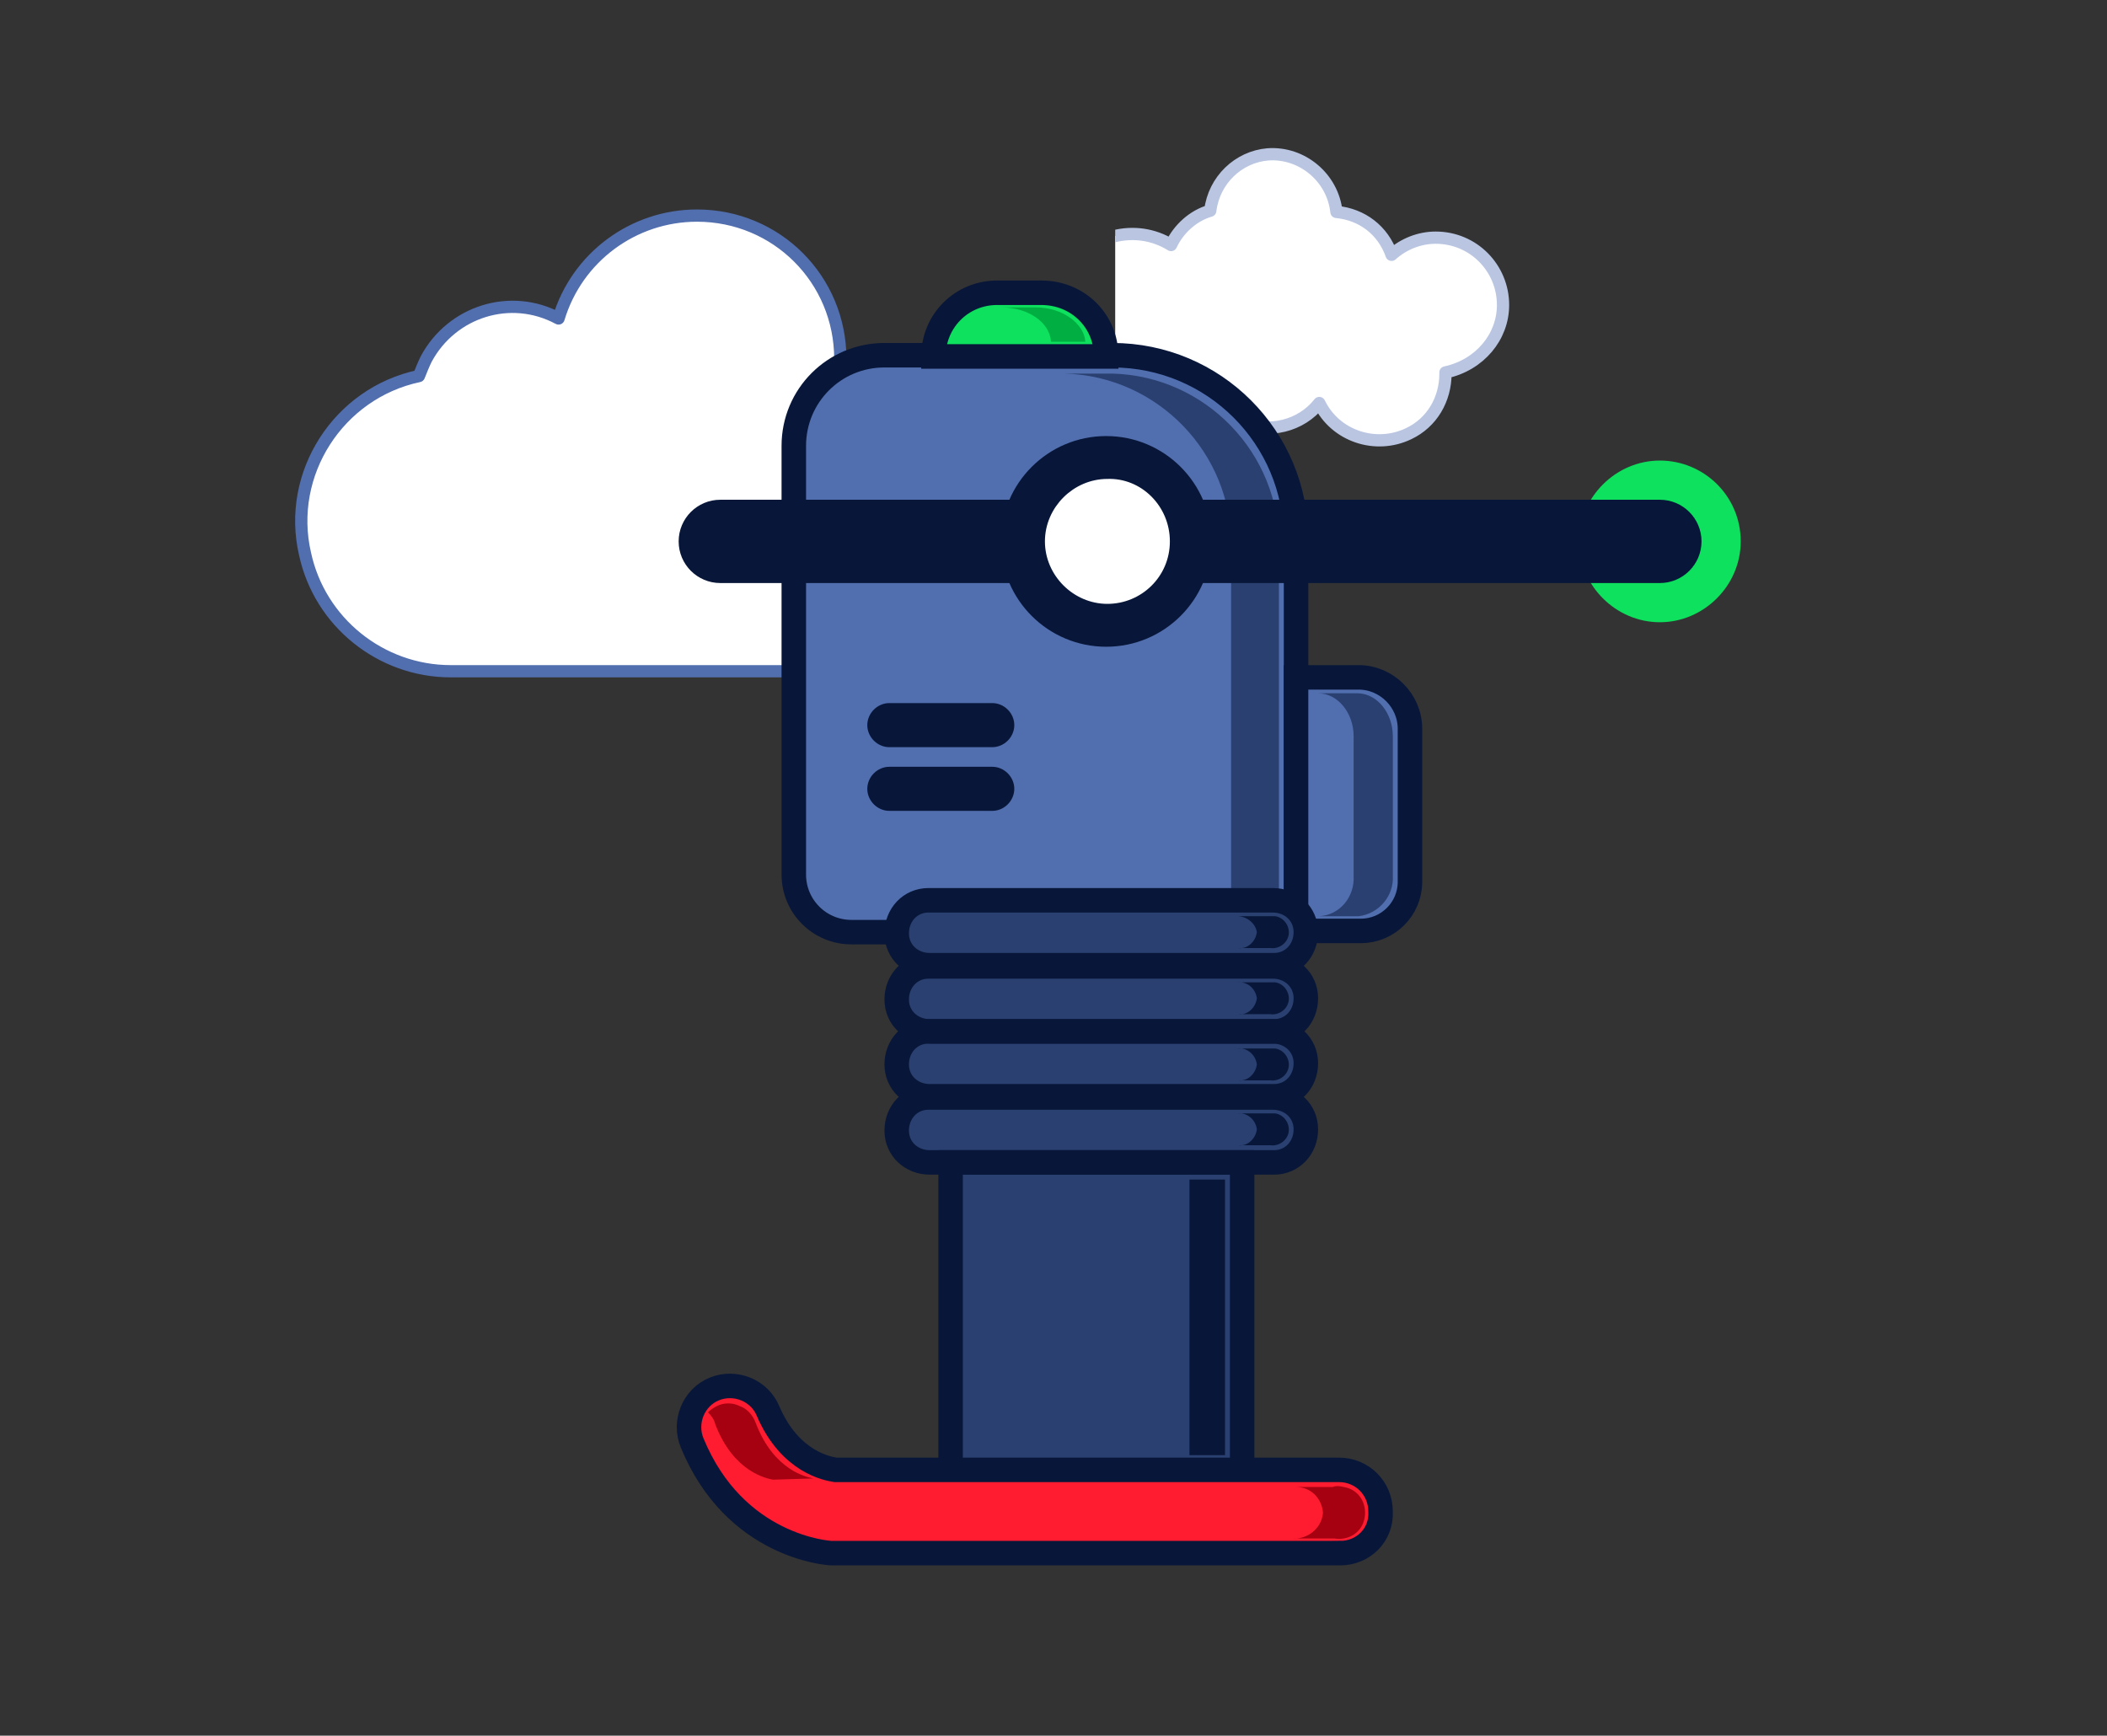 <?xml version="1.0" encoding="utf-8"?>
<!-- Generator: Adobe Illustrator 24.2.3, SVG Export Plug-In . SVG Version: 6.00 Build 0)  -->
<svg version="1.1" id="Layer_1" xmlns="http://www.w3.org/2000/svg" xmlns:xlink="http://www.w3.org/1999/xlink" x="0px" y="0px"
	 viewBox="0 0 172 141.7" style="enable-background:new 0 0 172 141.7;" xml:space="preserve">
<rect x="0" y="0" width="172" height="141.7" fill="#333333" stroke="none"/>
<style type="text/css">
	.st0{clip-path:url(#SVGID_2_);}
	.st1{clip-path:url(#SVGID_4_);}
	.st2{fill:#FFFFFF;stroke:#B9C5E1;stroke-linecap:round;stroke-linejoin:round;}
	.st3{clip-path:url(#SVGID_6_);}
	.st4{fill:#FFFFFF;stroke:#516EAE;stroke-linecap:round;stroke-linejoin:round;}
	.st5{clip-path:url(#SVGID_8_);}
	.st6{fill:#516EAE;}
	.st7{fill:none;stroke:#081739;stroke-width:2;}
	.st8{fill:#2A4070;}
	.st9{fill:#0DE15D;}
	.st10{fill:#081739;}
	.st11{fill:none;stroke:#081739;}
	.st12{fill:#FFFFFF;}
	.st13{fill:none;stroke:#FFFFFF;}
	.st14{fill:#FF1B30;}
	.st15{fill:#A50110;}
	.st16{fill:#00AE42;}
</style>
<g id="Componente_39_1" transform="translate(8 8)">
	<g id="Grupo_5083" transform="translate(0 -4)">
		<g>
			<defs>
				<rect id="SVGID_1_" y="-2.1" width="155" height="155"/>
			</defs>
			<clipPath id="SVGID_2_">
				<use xlink:href="#SVGID_1_"  style="overflow:visible;"/>
			</clipPath>
			<g id="Grupo_5055" class="st0">
				<g id="Grupo_5099" transform="translate(65.037 13.433)">
					<g>
						<defs>
							<rect id="SVGID_3_" x="9" y="-8.1" width="45" height="30.1"/>
						</defs>
						<clipPath id="SVGID_4_">
							<use xlink:href="#SVGID_3_"  style="overflow:visible;"/>
						</clipPath>
						<g id="Grupo_5048" transform="translate(9 -2)" class="st1">
							<g transform="matrix(1, 0, 0, 1, -82.04, -15.43)">
								<path id="Trazado_3431-2" class="st2" d="M122.7,24.9c0-3-2.4-5.5-5.5-5.5c-1.3,0-2.6,0.5-3.6,1.4c-0.7-2-2.4-3.3-4.5-3.5
									c-0.3-2.8-2.8-4.9-5.6-4.7c-2.4,0.2-4.4,2.1-4.7,4.6c-1.4,0.4-2.6,1.5-3.2,2.8c-2.9-1.8-6.7-0.8-8.5,2.1
									c-1.8,2.9-0.8,6.7,2.1,8.5c1,0.6,2.1,0.9,3.2,0.9h0c0.2,2.8,2.7,4.9,5.6,4.7c1.3-0.1,2.5-0.7,3.4-1.7
									c2.2,0.9,4.8,0.3,6.3-1.6c1.3,2.7,4.6,3.8,7.3,2.5c1.9-0.9,3-2.8,3-4.9c0,0,0-0.1,0-0.1C120.8,29.8,122.7,27.5,122.7,24.9z"
									/>
							</g>
						</g>
					</g>
				</g>
				<g id="Grupo_5100" transform="translate(2.307 8.031)">
					<g>
						<defs>
							<rect id="SVGID_5_" x="0" y="-6.1" width="90.6" height="60.6"/>
						</defs>
						<clipPath id="SVGID_6_">
							<use xlink:href="#SVGID_5_"  style="overflow:visible;"/>
						</clipPath>
						<g id="Grupo_5057" class="st3">
							<g transform="matrix(1, 0, 0, 1, -10.31, -12.03)">
								<path id="Trazado_3468-2" class="st4" d="M86.5,46.8c0-4.3-3.4-7.8-7.7-8c0.6-4.4-2.4-8.4-6.8-9c-1.1-0.2-2.3-0.1-3.4,0.2
									c0-0.2,0-0.5,0-0.7c0-6.5-5.2-11.7-11.7-11.7c-5.2,0-9.8,3.4-11.3,8.4c-3.9-2.1-8.7-0.6-10.8,3.3c-0.2,0.4-0.4,0.9-0.6,1.4
									c-6.6,1.4-10.8,8-9.3,14.5c1.2,5.6,6.2,9.6,11.9,9.6h42v0C83.2,54.5,86.5,51,86.5,46.8z"/>
							</g>
						</g>
					</g>
				</g>
				<g>
					<defs>
						<rect id="SVGID_7_" x="97.8" y="47.4" width="45" height="30.1"/>
					</defs>
					<clipPath id="SVGID_8_">
						<use xlink:href="#SVGID_7_"  style="overflow:visible;"/>
					</clipPath>
					<g id="Grupo_5101" transform="translate(97.768 53.544)" class="st5">
						<g transform="matrix(1, 0, 0, 1, -105.77, -57.54)">
							<path id="Trazado_3510-2" class="st4" d="M141.8,63.5c-0.1,0-0.3,0-0.4,0c0-0.1,0-0.2,0-0.3c0-2.7-2.2-4.9-4.9-4.9
								c-0.8,0-1.5,0.2-2.2,0.5c-2-3.2-6.3-4.1-9.4-2c-2,1.3-3.1,3.4-3.1,5.7c0,0,0,0,0,0c-0.1,0-0.2,0-0.3,0c-1.9,0-3.6,1.2-4.3,3
								c-3-1.7-6.8-0.7-8.5,2.2c-1.7,3-0.7,6.8,2.2,8.5c1,0.6,2,0.8,3.1,0.8h27.8c3.8,0,6.8-3.1,6.8-6.8
								C148.7,66.6,145.6,63.5,141.8,63.5L141.8,63.5z"/>
						</g>
					</g>
				</g>
				<path id="Trazado_3432" class="st6" d="M97.8,72.1H61.5c-2.6,0-4.7-2.1-4.7-4.7c0,0,0,0,0,0v-35c0-4.1,3.3-7.4,7.4-7.4h18.6
					c8.3,0,15,6.7,15,15V72.1z"/>
				<path id="Trazado_3433" class="st7" d="M97.8,72.1H61.5c-2.6,0-4.7-2.1-4.7-4.7c0,0,0,0,0,0v-35c0-4.1,3.3-7.4,7.4-7.4h18.6
					c8.3,0,15,6.7,15,15V72.1z"/>
				<path id="Trazado_3434" class="st6" d="M97.8,51.3h5.1c2.3,0,4.2,1.9,4.2,4.2v0v12.5c0,2.2-1.8,4-4,4h-5.3L97.8,51.3z"/>
				<path id="Trazado_3435" class="st7" d="M97.8,51.3h5.1c2.3,0,4.2,1.9,4.2,4.2v0v12.5c0,2.2-1.8,4-4,4h-5.3L97.8,51.3z"/>
				<path id="Trazado_3436" class="st8" d="M102.8,52.6h-3.2c1.6,0,2.9,1.6,2.9,3.5v11.4c0.1,1.7-1.1,3.2-2.8,3.3h3.2
					c1.7-0.2,2.9-1.7,2.8-3.3V56.1C105.7,54.2,104.4,52.6,102.8,52.6"/>
				<path id="Trazado_3437" class="st8" d="M82.8,26.5h-3.9c7.6,0.2,13.7,6.5,13.6,14.1v30.5h3.9V40.6C96.5,33,90.4,26.7,82.8,26.5"
					/>
				<path id="Trazado_3438" class="st9" d="M134.1,40.2c0,3.6-3,6.6-6.6,6.6s-6.6-3-6.6-6.6s3-6.6,6.6-6.6S134.1,36.5,134.1,40.2
					L134.1,40.2"/>
				<path id="Trazado_3439" class="st10" d="M127.5,43.1H50.8c-1.6,0-2.9-1.3-2.9-2.9s1.3-2.9,2.9-2.9c0,0,0,0,0,0h76.7
					c1.6,0,2.9,1.3,2.9,2.9S129.1,43.1,127.5,43.1C127.5,43.1,127.5,43.1,127.5,43.1"/>
				<path id="Trazado_3440" class="st11" d="M127.5,43.1H50.8c-1.6,0-2.9-1.3-2.9-2.9s1.3-2.9,2.9-2.9c0,0,0,0,0,0h76.7
					c1.6,0,2.9,1.3,2.9,2.9S129.1,43.1,127.5,43.1C127.5,43.1,127.5,43.1,127.5,43.1z"/>
				<path id="Trazado_3441" class="st10" d="M90.4,40.2c0,4.5-3.6,8.1-8.1,8.1c-4.5,0-8.1-3.6-8.1-8.1c0-4.5,3.6-8.1,8.1-8.1
					c0,0,0,0,0,0C86.8,32.1,90.4,35.7,90.4,40.2"/>
				<circle id="Elipse_556" class="st11" cx="82.3" cy="40.2" r="8.1"/>
				<path id="Trazado_3442" class="st12" d="M87,40.2c0,2.6-2.1,4.6-4.6,4.6s-4.6-2.1-4.6-4.6s2.1-4.6,4.6-4.6h0
					C84.9,35.5,87,37.6,87,40.2"/>
				<path id="Trazado_3443" class="st13" d="M87,40.2c0,2.6-2.1,4.6-4.6,4.6s-4.6-2.1-4.6-4.6s2.1-4.6,4.6-4.6h0
					C84.9,35.5,87,37.6,87,40.2z"/>
				<path id="Trazado_3444" class="st9" d="M82.3,25.1H68.2c0-2.9,2.3-5.2,5.2-5.2h3.6C80,19.9,82.3,22.2,82.3,25.1
					C82.3,25.1,82.3,25.1,82.3,25.1z"/>
				<path id="Trazado_3445" class="st7" d="M82.3,25.1H68.2c0-2.9,2.3-5.2,5.2-5.2h3.6C80,19.9,82.3,22.2,82.3,25.1
					C82.3,25.1,82.3,25.1,82.3,25.1z"/>
				<path id="Trazado_3446" class="st10" d="M73.5,56.5h-9.4c-0.4,0-0.8-0.4-0.8-0.8v0v-1c0-0.4,0.4-0.8,0.8-0.8h0h9.4
					c0.4,0,0.8,0.4,0.8,0.8v0v1C74.3,56.2,73.9,56.5,73.5,56.5L73.5,56.5"/>
				<path id="Rectángulo_3232" class="st11" d="M64.6,53.9H73c0.7,0,1.3,0.6,1.3,1.3l0,0c0,0.7-0.6,1.3-1.3,1.3h-8.4
					c-0.7,0-1.3-0.6-1.3-1.3l0,0C63.3,54.5,63.9,53.9,64.6,53.9z"/>
				<path id="Trazado_3447" class="st10" d="M73.5,61.7h-9.4c-0.4,0-0.8-0.4-0.8-0.8v0v-1c0-0.4,0.4-0.8,0.8-0.8h0h9.4
					c0.4,0,0.8,0.4,0.8,0.8v0v1C74.3,61.4,73.9,61.7,73.5,61.7L73.5,61.7"/>
				<path id="Rectángulo_3233" class="st11" d="M64.6,59.1H73c0.7,0,1.3,0.6,1.3,1.3l0,0c0,0.7-0.6,1.3-1.3,1.3h-8.4
					c-0.7,0-1.3-0.6-1.3-1.3l0,0C63.3,59.7,63.9,59.1,64.6,59.1z"/>
				<path id="Trazado_3448" class="st8" d="M95.9,74.8h-28c-1.5,0-2.7-1.1-2.7-2.6c0-1.5,1.1-2.7,2.6-2.7c0,0,0.1,0,0.1,0h28
					c1.5,0,2.7,1.1,2.7,2.6c0,1.5-1.1,2.7-2.6,2.7C96,74.8,96,74.8,95.9,74.8"/>
				<path id="Trazado_3449" class="st8" d="M95.9,80.2h-28c-1.5,0-2.7-1.1-2.7-2.6c0-1.5,1.1-2.7,2.6-2.7c0,0,0.1,0,0.1,0h28
					c1.5,0,2.7,1.1,2.7,2.6c0,1.5-1.1,2.7-2.6,2.7C96,80.2,96,80.2,95.9,80.2"/>
				<path id="Trazado_3450" class="st8" d="M95.9,85.5h-28c-1.5,0-2.7-1.1-2.7-2.6c0-1.5,1.1-2.7,2.6-2.7c0,0,0.1,0,0.1,0h28
					c1.5,0,2.7,1.1,2.7,2.6c0,1.5-1.1,2.7-2.6,2.7C96,85.5,96,85.5,95.9,85.5"/>
				<path id="Trazado_3451" class="st8" d="M95.9,90.9h-28c-1.5,0-2.7-1.1-2.7-2.6c0-1.5,1.1-2.7,2.6-2.7c0,0,0.1,0,0.1,0h28
					c1.5,0,2.7,1.1,2.7,2.6c0,1.5-1.1,2.7-2.6,2.7C96,90.9,96,90.9,95.9,90.9"/>
				<rect id="Rectángulo_3234" x="69.6" y="90.9" class="st8" width="23.8" height="25.3"/>
				<path id="Trazado_3452" class="st7" d="M95.9,74.8h-28c-1.5,0-2.7-1.1-2.7-2.6c0-1.5,1.1-2.7,2.6-2.7c0,0,0.1,0,0.1,0h28
					c1.5,0,2.7,1.1,2.7,2.6c0,1.5-1.1,2.7-2.6,2.7C96,74.8,96,74.8,95.9,74.8L95.9,74.8z"/>
				<path id="Trazado_3453" class="st7" d="M95.9,80.2h-28c-1.5,0-2.7-1.1-2.7-2.6c0-1.5,1.1-2.7,2.6-2.7c0,0,0.1,0,0.1,0h28
					c1.5,0,2.7,1.1,2.7,2.6c0,1.5-1.1,2.7-2.6,2.7C96,80.2,96,80.2,95.9,80.2L95.9,80.2z"/>
				<path id="Trazado_3454" class="st7" d="M95.9,85.5h-28c-1.5,0-2.7-1.1-2.7-2.6c0-1.5,1.1-2.7,2.6-2.7c0,0,0.1,0,0.1,0h28
					c1.5,0,2.7,1.1,2.7,2.6c0,1.5-1.1,2.7-2.6,2.7C96,85.5,96,85.5,95.9,85.5L95.9,85.5z"/>
				<path id="Trazado_3455" class="st7" d="M95.9,90.9h-28c-1.5,0-2.7-1.1-2.7-2.6c0-1.5,1.1-2.7,2.6-2.7c0,0,0.1,0,0.1,0h28
					c1.5,0,2.7,1.1,2.7,2.6c0,1.5-1.1,2.7-2.6,2.7C96,90.9,96,90.9,95.9,90.9L95.9,90.9z"/>
				<rect id="Rectángulo_3235" x="69.6" y="90.9" class="st7" width="23.8" height="25.3"/>
				<path id="Trazado_3456" class="st14" d="M101.4,122.8H60.1c-0.1,0-0.1,0-0.2,0c-0.3,0-7.9-0.5-11.4-9c-0.7-1.7,0.1-3.7,1.8-4.4
					c1.7-0.7,3.7,0.1,4.4,1.8c1.8,4.2,4.9,4.7,5.5,4.8h41.1c1.9,0,3.4,1.5,3.4,3.4C104.8,121.3,103.3,122.8,101.4,122.8
					C101.4,122.9,101.4,122.9,101.4,122.8"/>
				<path id="Trazado_3457" class="st15" d="M58.4,116.7c-0.5-0.1-3.2-0.6-4.7-4.5c-0.2-0.6-0.7-1.2-1.3-1.4c-0.6-0.3-1.3-0.3-1.9,0
					c-0.2,0.1-0.5,0.3-0.7,0.5c0.3,0.3,0.5,0.6,0.6,1c1.5,3.9,4.2,4.4,4.7,4.5L58.4,116.7L58.4,116.7z"/>
				<path id="Trazado_3458" class="st15" d="M100.8,117.4h-3l0,0c1.2,0,2.1,0.9,2.2,2.1c-0.1,1.3-1.3,2.2-2.5,2.1h3.4
					c1.2,0.2,2.3-0.5,2.5-1.7c0.2-1.2-0.5-2.3-1.7-2.5C101.3,117.3,101,117.3,100.8,117.4"/>
				<path id="Trazado_3459" class="st7" d="M101.4,122.8H60.1c-0.1,0-0.1,0-0.2,0c-0.3,0-7.9-0.5-11.4-9c-0.7-1.7,0.1-3.7,1.8-4.4
					c1.7-0.7,3.7,0.1,4.4,1.8c1.8,4.2,4.9,4.7,5.5,4.8h41.1c1.9,0,3.4,1.5,3.4,3.4C104.8,121.3,103.3,122.8,101.4,122.8
					C101.4,122.9,101.4,122.9,101.4,122.8L101.4,122.8z"/>
				<path id="Trazado_3460" class="st10" d="M94.6,72.1c-0.1,0.8-0.8,1.4-1.5,1.3h2.6c0.7,0.1,1.4-0.4,1.5-1.1s-0.4-1.4-1.1-1.5
					c-0.1,0-0.3,0-0.4,0H93C93.8,70.8,94.5,71.4,94.6,72.1"/>
				<path id="Trazado_3465" class="st10" d="M94.6,77.5c-0.1,0.8-0.8,1.4-1.5,1.3h2.6c0.7,0.1,1.4-0.4,1.5-1.1s-0.4-1.4-1.1-1.5
					c-0.1,0-0.3,0-0.4,0H93C93.8,76.1,94.5,76.7,94.6,77.5"/>
				<path id="Trazado_3466" class="st10" d="M94.6,82.9c-0.1,0.8-0.8,1.4-1.5,1.3h2.6c0.7,0.1,1.4-0.4,1.5-1.1s-0.4-1.4-1.1-1.5
					c-0.1,0-0.3,0-0.4,0H93C93.8,81.5,94.5,82.1,94.6,82.9"/>
				<path id="Trazado_3467" class="st10" d="M94.6,88.2c-0.1,0.8-0.8,1.4-1.5,1.3h2.6c0.7,0.1,1.4-0.4,1.5-1.1s-0.4-1.4-1.1-1.5
					c-0.1,0-0.3,0-0.4,0H93C93.8,86.8,94.5,87.4,94.6,88.2"/>
				<rect id="Rectángulo_3236" x="89.1" y="92.3" class="st10" width="2.9" height="22.5"/>
				<path id="Trazado_3464" class="st16" d="M76.6,21.1h-2.8c2.1,0,3.9,1.2,4,2.8h2.8C80.5,22.4,78.7,21.1,76.6,21.1"/>
			</g>
		</g>
	</g>
</g>
</svg>
